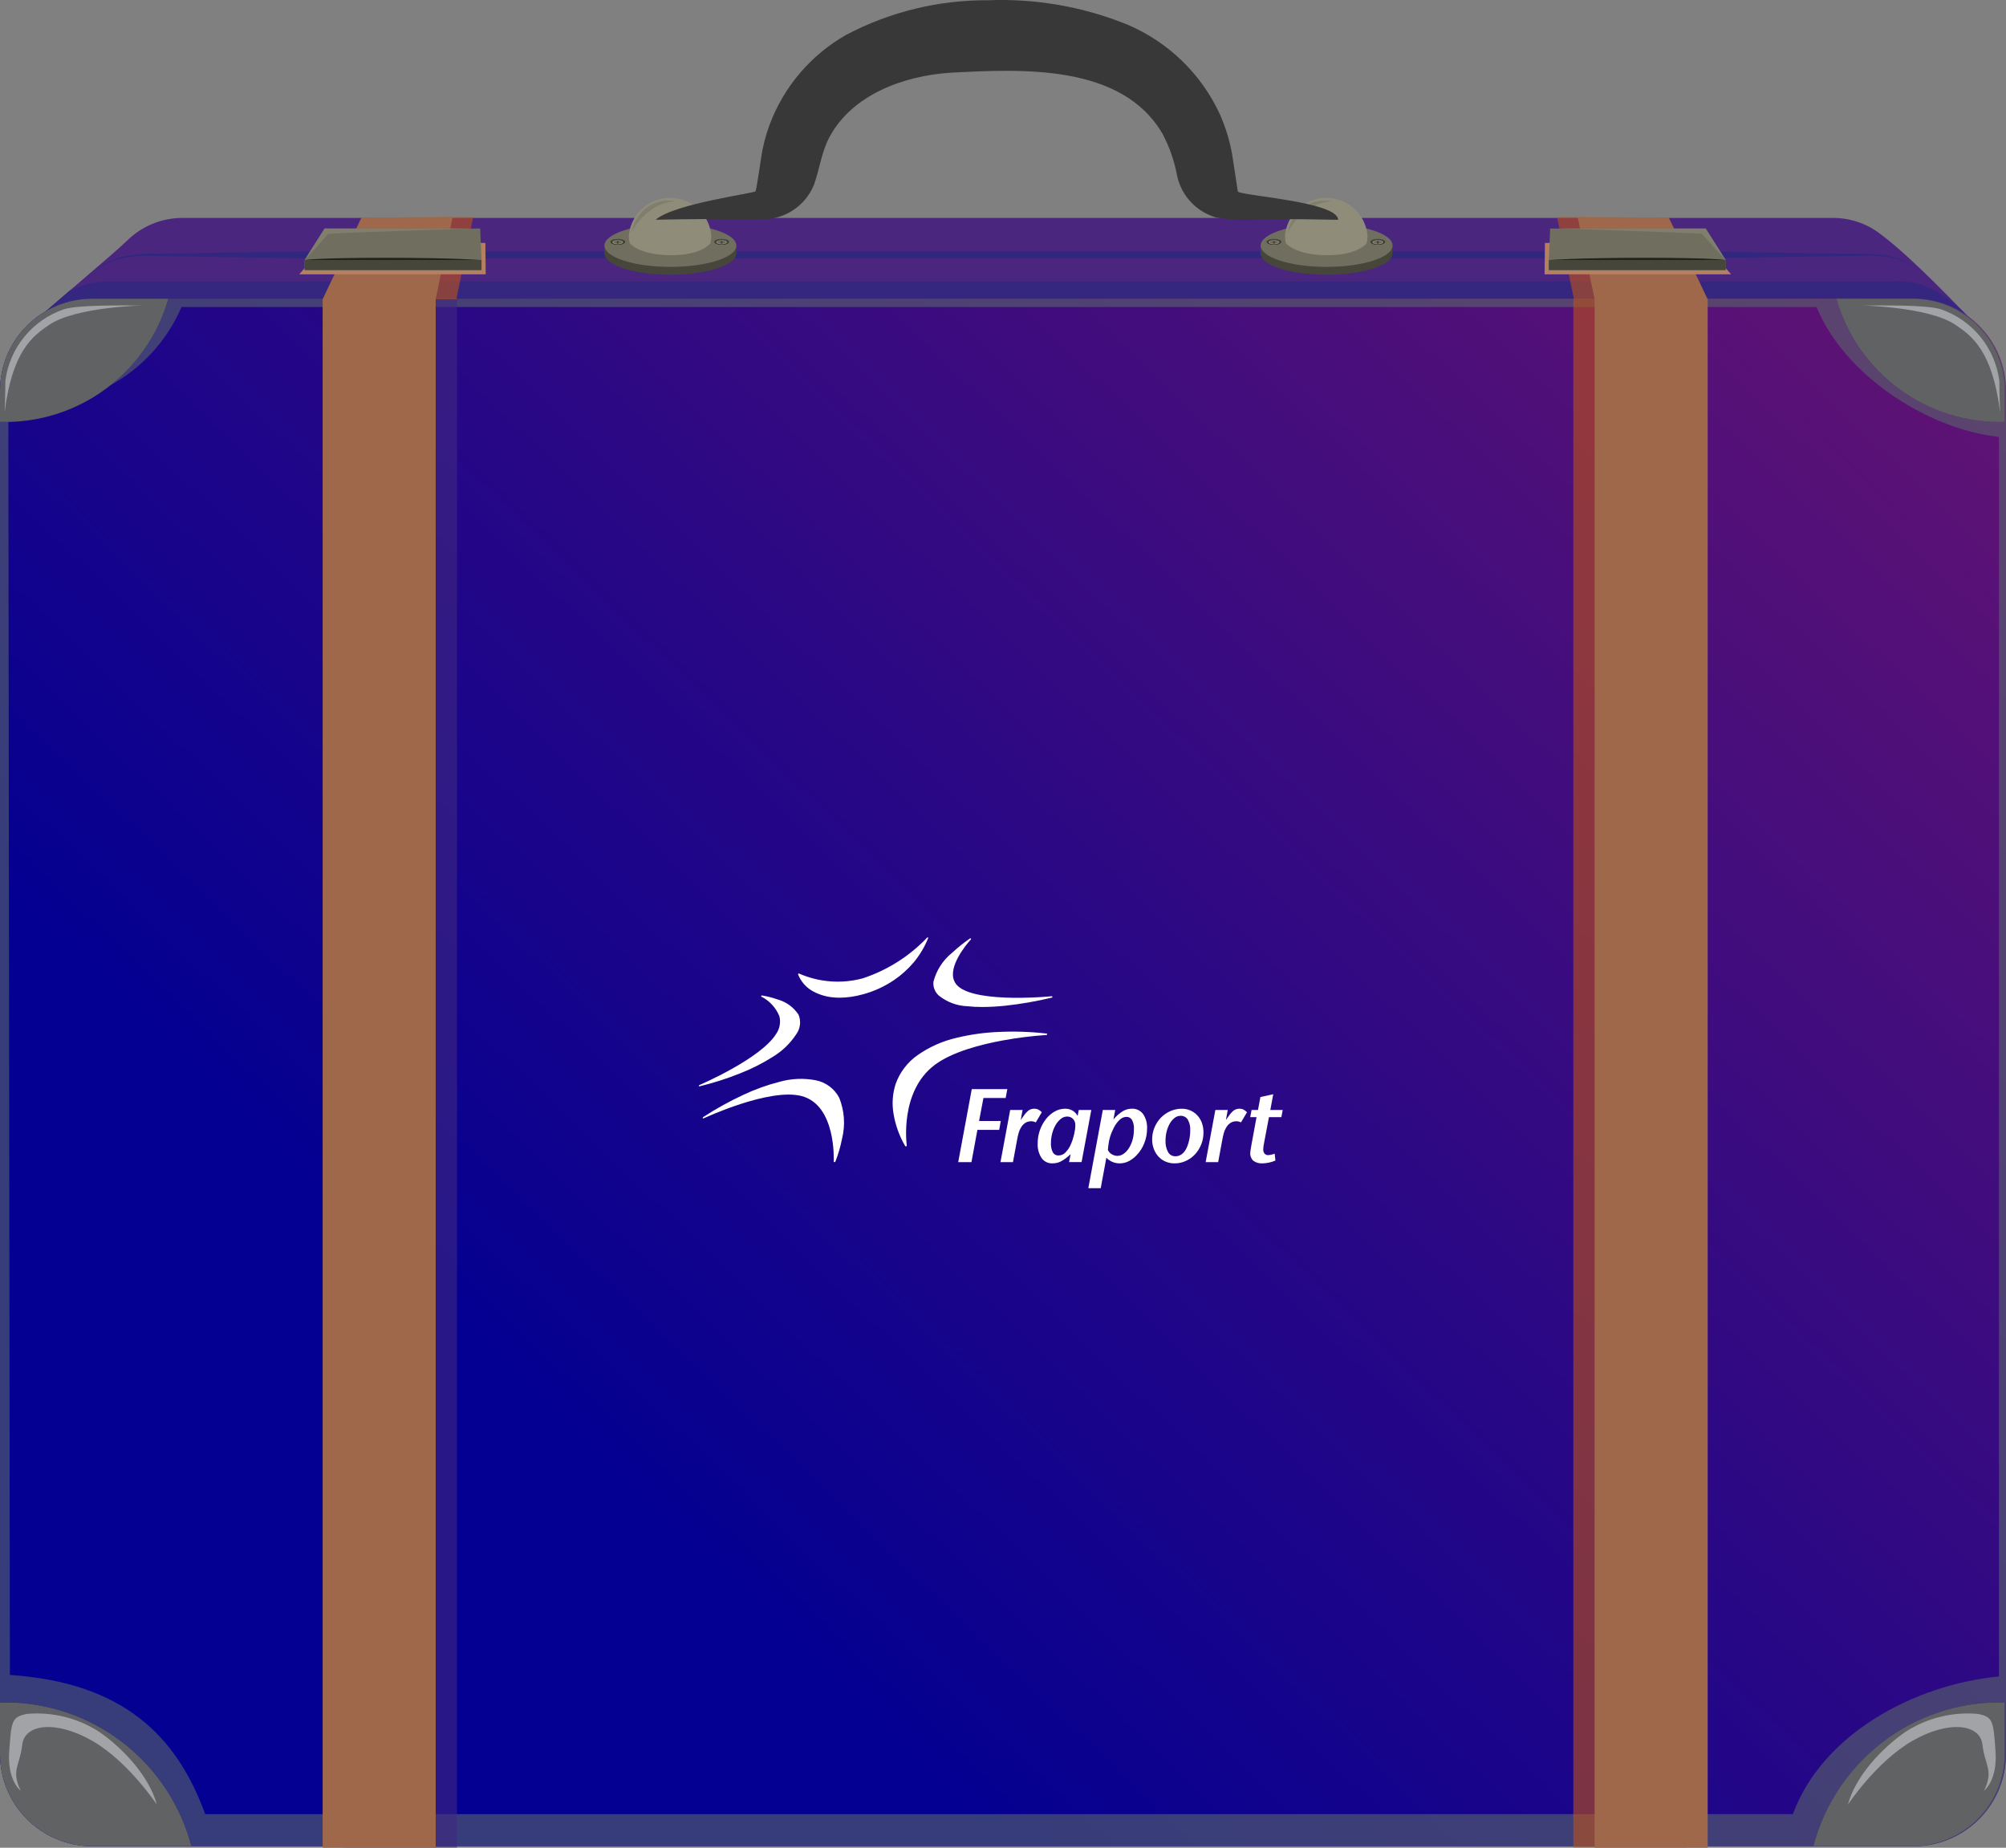 <?xml version="1.0" encoding="utf-8"?>
<!-- Generator: Adobe Illustrator 27.8.0, SVG Export Plug-In . SVG Version: 6.00 Build 0)  -->
<svg version="1.1" id="Ebene_1" xmlns="http://www.w3.org/2000/svg" xmlns:xlink="http://www.w3.org/1999/xlink" x="0px" y="0px"
	 viewBox="0 0 218.629 201.372" style="enable-background:new 0 0 218.629 201.372;" xml:space="preserve">
<rect x="0" y="0" width="218.629" height="201.372" fill="#808080" stroke="none"/>
<style type="text/css">
	.st0{fill:#4A267E;}
	.st1{fill:#30277F;}
	.st2{clip-path:url(#SVGID_00000097462027643650531440000002768656714196315313_);}
	.st3{fill:#35277F;}
	.st4{fill:url(#Pfad_32248_00000042720508093870681140000005789140370375057043_);}
	.st5{opacity:0.6;}
	.st6{clip-path:url(#SVGID_00000047766292752043954410000011712835901626235016_);}
	.st7{clip-path:url(#SVGID_00000000208838851342915070000012664113751475676590_);}
	.st8{fill:#59666A;}
	.st9{fill:#616264;}
	.st10{fill:#A1A3A6;}
	.st11{clip-path:url(#SVGID_00000096748417813272441750000016792793519595514785_);}
	.st12{clip-path:url(#SVGID_00000004519497077976718860000005045225672143078020_);}
	.st13{fill:url(#Rechteck_2865_00000127011520825864490490000016043065315911135404_);}
	.st14{clip-path:url(#SVGID_00000062153030418879483890000014584701314357172899_);}
	.st15{clip-path:url(#SVGID_00000152230132575928728220000015519001727922840733_);}
	.st16{fill:#3F2880;}
	.st17{fill:#A0684B;}
	.st18{clip-path:url(#SVGID_00000088120508627265577240000001123829312606965947_);}
	.st19{fill:#B57F61;}
	.st20{fill:#706F5F;}
	.st21{fill:#46463B;}
	.st22{clip-path:url(#SVGID_00000152250399410068775240000010157550613502370192_);}
	.st23{fill:#807E6C;}
	.st24{fill:#212219;}
	.st25{clip-path:url(#SVGID_00000021801961366743878010000011153212415672223906_);}
	.st26{clip-path:url(#SVGID_00000014599572566570548950000004881949006536916359_);}
	.st27{fill:url(#Rechteck_2874_00000005261174099359867400000004809058044361932472_);}
	.st28{clip-path:url(#SVGID_00000165914434082811255690000008822317928524804769_);}
	.st29{clip-path:url(#SVGID_00000152263915749971090640000012344492514701543312_);}
	.st30{fill:url(#Rechteck_2876_00000178899490002240872810000003088580560703320226_);}
	.st31{clip-path:url(#SVGID_00000127749039597422583280000015663127422462446770_);}
	.st32{clip-path:url(#SVGID_00000006675093326270663920000008703608369720594312_);}
	.st33{fill:#8F8C79;}
	.st34{clip-path:url(#SVGID_00000173857043158890555380000014984741572461921439_);}
	.st35{fill:#47483C;}
	.st36{fill:#181A0F;}
	.st37{clip-path:url(#SVGID_00000078740281257403329370000003360616519138701237_);}
	.st38{fill:#383838;}
	.st39{clip-path:url(#SVGID_00000181808327258289160340000016741180851821464967_);}
	.st40{fill:#FFFFFF;}
	.st41{clip-path:url(#SVGID_00000094601415987358698950000013089327855550381962_);}
</style>
<g id="Gruppe_560" transform="translate(1160.811 -420.396)">
	<g id="Gruppe_6140" transform="translate(-2161.549 -318.02)">
		<g id="koffer" transform="translate(1000.738 738.416)">
			<g id="Gruppe_6138">
				<g id="Gruppe_maskieren_517">
					<g id="Gruppe_6060">
						<g id="Gruppe_6137">
							<g id="Gruppe_6059">
								<path id="Pfad_32193" class="st0" d="M208.9,182.359c0,5.548-4.079,10.045-9.108,10.045
									H14.836c-5.03,0-9.106-4.5-9.106-10.045L2.871,35.766
									c3.016-2.7,9.075-7.719,11-9.559c1.593-1.563,3.733-2.444,5.965-2.457
									h179.964c1.839,0.004,3.626,0.607,5.093,1.716
									c2.422,1.805,5.711,4.955,10.994,10.488L208.9,182.359z"/>
								<path id="Pfad_32194" class="st1" d="M9.36,30.229c0,0,0.147-0.128,0.437-0.376
									c0.427-0.365,0.889-0.687,1.38-0.961
									c0.787-0.457,1.64-0.791,2.528-0.991
									c1.212-0.216,2.444-0.303,3.674-0.259l9.912-0.15l6.1-0.094h144.956
									c4.71-0.035,9.03,0.032,12.857,0.1s7.167,0.106,9.915,0.149
									c1.375,0.046,2.6-0.02,3.672,0.113c0.265,0.027,0.521,0.043,0.765,0.076
									c0.241,0.064,0.473,0.123,0.694,0.18l0.633,0.163
									c0.191,0.073,0.371,0.157,0.54,0.228c0.337,0.154,0.649,0.261,0.889,0.4
									s0.438,0.273,0.6,0.376l0.49,0.306l-0.5-0.293
									c-0.166-0.094-0.369-0.213-0.611-0.354c-0.291-0.141-0.589-0.267-0.894-0.375
									c-0.171-0.067-0.349-0.144-0.542-0.209l-0.629-0.142l-0.681-0.157
									c-0.245-0.026-0.5-0.035-0.769-0.055c-1.052-0.1-2.29,0-3.659,0
									l-9.915,0.149c-3.827,0.066-8.147,0.133-12.857,0.1H33.386
									c-2.145-0.031-4.178-0.062-6.1-0.092
									c-3.828-0.057-7.166-0.109-9.912-0.152
									c-1.215-0.08-2.435-0.031-3.64,0.146
									c-0.884,0.169-1.738,0.473-2.53,0.9
									c-0.495,0.259-0.964,0.565-1.4,0.915l-0.447,0.363"/>
								<g id="Gruppe_6012">
									<g id="Gruppe_6011">
										<g id="Gruppe_6120">
											<g>
												<defs>
													<rect id="SVGID_1_" x="2.871" y="30.666" width="213.264" height="5.477"/>
												</defs>
												<clipPath id="SVGID_00000022542459997745504420000016957696653462105486_">
													<use xlink:href="#SVGID_1_"  style="overflow:visible;"/>
												</clipPath>
												<g id="Gruppe_6010" style="clip-path:url(#SVGID_00000022542459997745504420000016957696653462105486_);">
													<path id="Pfad_32195" class="st3" d="M206.636,30.666H11.868
														c-1.479,0.002-2.938,0.344-4.264,1c-0.925,0.791-3.89,3.369-4.733,4.1
														c1.5-0.894,3.407-2.076,5.282-2.076l199.808-0.251
														c2.917,0.151,5.741,1.083,8.174,2.7c-4.465-4.716-6.487-5.477-9.5-5.477
														"/>
												</g>
											</g>
										</g>
									</g>
								</g>
								
									<linearGradient id="Pfad_32248_00000024709322075363909290000010434743912949924485_" gradientUnits="userSpaceOnUse" x1="-846.818" y1="639.216" x2="-847.709" y2="638.506" gradientTransform="matrix(218.629 0 0 -168.652 185389.453 107835.172)">
									<stop  offset="0" style="stop-color:#6F166F"/>
									<stop  offset="1" style="stop-color:#040091"/>
								</linearGradient>
								<path id="Pfad_32248" style="fill:url(#Pfad_32248_00000024709322075363909290000010434743912949924485_);" d="
									M10.046,32.552h198.537c5.548-0,10.046,4.498,10.046,10.046
									c0,0,0,0,0,0l0,0v148.56c0,5.548-4.498,10.046-10.046,10.046h-0
									H10.047c-5.549,0-10.047-4.498-10.047-10.047c0,0,0,0,0-0.005V42.598
									C0,37.05,4.498,32.552,10.046,32.552
									C10.046,32.552,10.046,32.552,10.046,32.552z"/>
								<g id="Gruppe_6017" class="st5">
									<g id="Gruppe_6016">
										<g id="Gruppe_6122">
											<g>
												<defs>
													
														<rect id="SVGID_00000129919681238798931060000013016523207380658870_" x="0" y="32.552" width="218.629" height="168.653"/>
												</defs>
												<clipPath id="SVGID_00000085969325523680920340000006705831425586120632_">
													<use xlink:href="#SVGID_00000129919681238798931060000013016523207380658870_"  style="overflow:visible;"/>
												</clipPath>
												<g id="Gruppe_6015" style="clip-path:url(#SVGID_00000085969325523680920340000006705831425586120632_);">
													<g id="Gruppe_6014">
														<g id="Gruppe_6121">
															<g>
																<defs>
																	<path id="SVGID_00000050651473722803217590000003749625988734500773_" d="M208.582,32.552h-0.136
																		c5.548-0,10.046,4.498,10.046,10.046c0,0,0,0,0,0l0,0
																		v3.381c-0.185,0.005-0.373,0.008-0.556,0.008
																		c-8.267-0.005-15.529-5.487-17.8-13.436H18.353
																		c-1.073,3.74-3.295,7.048-6.353,9.455
																		c3.479-1.896,6.22-4.906,7.784-8.547h178.207
																		c2.982,7.374,12.009,13.288,19.871,14.159v135.086
																		c-9.268,0.9-19.267,6.29-22.456,15.007H22.367
																		c-3.17-8.674-9.05-14.335-21.289-15.173L0.911,45.974
																		c-0.12,0-0.235,0.014-0.354,0.014c-0.188,0-0.371,0-0.557-0.008v139.579
																		c0.32-0.009,0.643-0.019,0.967-0.019c0.185,0,0.373,0,0.56,0.012
																		c9.174,0.431,17.004,6.771,19.334,15.655h176.768
																		c2.331-8.883,10.161-15.223,19.335-15.655
																		c0.187-0.009,0.374-0.012,0.56-0.012
																		c0.326,0,0.647,0.01,0.968,0.019v5.6
																		c0,5.548-4.498,10.046-10.046,10.047h0.136
																		c5.549,0,10.047-4.498,10.047-10.047l0,0V42.599
																		c0.001-5.548-4.497-10.046-10.045-10.047l0,0l0,0"/>
																</defs>
																<clipPath id="SVGID_00000116194465826775732610000014706799952635937675_">
																	<use xlink:href="#SVGID_00000050651473722803217590000003749625988734500773_"  style="overflow:visible;"/>
																</clipPath>
																<g id="Gruppe_6013" style="clip-path:url(#SVGID_00000116194465826775732610000014706799952635937675_);">
																	<rect id="Rechteck_2863" x="0" y="32.552" class="st8" width="218.629" height="168.653"/>
																</g>
															</g>
														</g>
													</g>
												</g>
											</g>
										</g>
									</g>
								</g>
								<path id="Pfad_32197" class="st9" d="M18.353,32.552h-8.307
									C4.498,32.552,0,37.05,0,42.599v3.382
									C8.469,46.229,16.027,40.699,18.353,32.552"/>
								<path id="Pfad_32198" class="st10" d="M0.5,44.945c0,0,0.083-1.844,0.083-3.436
									c0.466-3.601,2.936-6.624,6.371-7.8c1.509-0.5,6.371-0.419,8.635-0.419
									c0,0-7.315,0.147-10.207,2.1C3.561,36.618,1.341,38.238,0.5,44.945"/>
								<path id="Pfad_32199" class="st9" d="M1.527,185.55c-0.514-0.023-1.02-0.007-1.527,0.007v5.6
									c-0,5.548,4.498,10.046,10.046,10.046c0,0,0,0,0,0h10.815
									C18.53,192.32,10.7,185.981,1.527,185.55"/>
								<path id="Pfad_32200" class="st10" d="M2.264,195.168c0,0-1.506-1.109-1.258-4.358
									s0.252-3.688,1.927-4.024c2.805-0.247,5.612,0.462,7.964,2.01
									c2.515,1.762,5.367,4.779,6.2,7.881c0,0-3.1-4.693-7.043-6.957
									s-7.377-1.846-7.627,0.419s-1.258,2.766-0.168,5.029"/>
								<path id="Pfad_32201" class="st9" d="M200.14,32.552h8.307
									c5.548,0.001,10.046,4.499,10.046,10.047v3.382
									C210.024,46.229,202.466,40.699,200.14,32.552"/>
								<path id="Pfad_32202" class="st10" d="M217.989,44.945c0,0-0.085-1.844-0.085-3.436
									c-0.467-3.6-2.935-6.623-6.369-7.8c-1.51-0.5-6.373-0.419-8.636-0.419
									c0,0,7.314,0.147,10.206,2.1c1.824,1.229,4.045,2.849,4.884,9.556"/>
								<path id="Pfad_32203" class="st9" d="M216.964,185.55c0.515-0.023,1.021-0.007,1.528,0.007
									v5.6c0,5.548-4.498,10.046-10.046,10.046h-0h-10.817
									c2.331-8.883,10.161-15.223,19.335-15.654"/>
								<path id="Pfad_32204" class="st10" d="M216.229,195.168c0,0,1.5-1.106,1.256-4.358
									s-0.252-3.688-1.927-4.024c-2.806-0.247-5.612,0.461-7.965,2.01
									c-2.515,1.762-5.364,4.779-6.2,7.881c0,0,3.1-4.693,7.042-6.957
									s7.377-1.846,7.628,0.419s1.256,2.766,0.169,5.029"/>
								<g id="Gruppe_6022" class="st5">
									<g id="Gruppe_6021">
										<g id="Gruppe_6124">
											<g>
												<defs>
													
														<rect id="SVGID_00000021098277061347989650000007091858501995374267_" x="37.412" y="23.655" width="14.168" height="8.967"/>
												</defs>
												<clipPath id="SVGID_00000008857776796124201200000007280642524704546993_">
													<use xlink:href="#SVGID_00000021098277061347989650000007091858501995374267_"  style="overflow:visible;"/>
												</clipPath>
												<g id="Gruppe_6020" style="clip-path:url(#SVGID_00000008857776796124201200000007280642524704546993_);">
													<g id="Gruppe_6019">
														<g id="Gruppe_6123">
															<g>
																<defs>
																	<polygon id="SVGID_00000147193265488986731630000000756385812430840996_" points="41.652,23.708 
																		37.412,32.618 49.734,32.618 51.58,23.655 																	"/>
																</defs>
																<clipPath id="SVGID_00000071521398432532834870000013320384001468469165_">
																	<use xlink:href="#SVGID_00000147193265488986731630000000756385812430840996_"  style="overflow:visible;"/>
																</clipPath>
																<g id="Gruppe_6018" style="clip-path:url(#SVGID_00000071521398432532834870000013320384001468469165_);">
																	
																		<linearGradient id="Rechteck_2865_00000108992099609960852120000000548823531582545833_" gradientUnits="userSpaceOnUse" x1="-830.993" y1="604.921" x2="-830.988" y2="604.921" gradientTransform="matrix(14.168 0 0 -8.967 11597.15 5452.465)">
																		<stop  offset="0" style="stop-color:#612303"/>
																		<stop  offset="1" style="stop-color:#BD5216"/>
																	</linearGradient>
																	
																		<rect id="Rechteck_2865" x="37.412" y="23.655" style="fill:url(#Rechteck_2865_00000108992099609960852120000000548823531582545833_);" width="14.168" height="8.967"/>
																</g>
															</g>
														</g>
													</g>
												</g>
											</g>
										</g>
									</g>
								</g>
								<g id="Gruppe_6027" class="st5">
									<g id="Gruppe_6026">
										<g id="Gruppe_6126">
											<g>
												<defs>
													
														<rect id="SVGID_00000116216844121823091130000006777046361244833425_" x="37.482" y="32.622" width="12.324" height="168.75"/>
												</defs>
												<clipPath id="SVGID_00000012469776124458835010000006615011673389814961_">
													<use xlink:href="#SVGID_00000116216844121823091130000006777046361244833425_"  style="overflow:visible;"/>
												</clipPath>
												<g id="Gruppe_6025" style="clip-path:url(#SVGID_00000012469776124458835010000006615011673389814961_);">
													<g id="Gruppe_6024">
														<g id="Gruppe_6125">
															<g>
																<defs>
																	
																		<rect id="SVGID_00000074400015002212204030000002427376901135290027_" x="37.483" y="32.622" width="12.324" height="168.75"/>
																</defs>
																<clipPath id="SVGID_00000116202071486013435520000013570812948990362759_">
																	<use xlink:href="#SVGID_00000074400015002212204030000002427376901135290027_"  style="overflow:visible;"/>
																</clipPath>
																<g id="Gruppe_6023" style="clip-path:url(#SVGID_00000116202071486013435520000013570812948990362759_);">
																	<rect id="Rechteck_2867" x="37.483" y="32.622" class="st16" width="12.324" height="168.75"/>
																</g>
															</g>
														</g>
													</g>
												</g>
											</g>
										</g>
									</g>
								</g>
								<rect id="Rechteck_2870" x="35.164" y="32.622" class="st17" width="12.321" height="168.75"/>
								<path id="Pfad_32206" class="st17" d="M39.4,23.708l-4.239,8.91h12.324l1.847-8.963
									L39.4,23.708z"/>
								<g id="Gruppe_6030">
									<g id="Gruppe_6029">
										<g id="Gruppe_6127">
											<g>
												<defs>
													
														<rect id="SVGID_00000171684680672714393990000004968982116317835910_" x="32.609" y="26.473" width="20.33" height="3.424"/>
												</defs>
												<clipPath id="SVGID_00000139262079212565925410000005557431747677900196_">
													<use xlink:href="#SVGID_00000171684680672714393990000004968982116317835910_"  style="overflow:visible;"/>
												</clipPath>
												<g id="Gruppe_6028" style="clip-path:url(#SVGID_00000139262079212565925410000005557431747677900196_);">
													<path id="Pfad_32207" class="st19" d="M34.285,27.97l-1.676,1.927H52.939l-0.039-3.424
														l-17.189,0.072L34.285,27.97z"/>
												</g>
											</g>
										</g>
									</g>
								</g>
								<path id="Pfad_32208" class="st20" d="M35.375,24.909h16.957l0.145,3.438v1.089H33.195
									v-1.089L35.375,24.909z"/>
								<rect id="Rechteck_2872" x="33.196" y="28.346" class="st21" width="19.281" height="1.09"/>
								<g id="Gruppe_6033">
									<g id="Gruppe_6032">
										<g id="Gruppe_6128">
											<g>
												<defs>
													
														<rect id="SVGID_00000104706732802638202800000006982512572577101187_" x="33.195" y="24.909" width="17.941" height="3.438"/>
												</defs>
												<clipPath id="SVGID_00000137116717636205207830000000773216659553389996_">
													<use xlink:href="#SVGID_00000104706732802638202800000006982512572577101187_"  style="overflow:visible;"/>
												</clipPath>
												<g id="Gruppe_6031" style="clip-path:url(#SVGID_00000137116717636205207830000000773216659553389996_);">
													<path id="Pfad_32209" class="st23" d="M33.195,28.347l2.18-3.438h15.761
														c0,0-15.382,0.5-15.382,0.587S33.195,28.347,33.195,28.347"/>
												</g>
											</g>
										</g>
									</g>
								</g>
								<path id="Pfad_32210" class="st24" d="M33.195,28.347h19.281c0,0-2.808-0.252-10.52-0.252
									S33.195,28.347,33.195,28.347"/>
								<g id="Gruppe_6038" class="st5">
									<g id="Gruppe_6037">
										<g id="Gruppe_6130">
											<g>
												<defs>
													
														<rect id="SVGID_00000004543156741978308160000017569319847430541475_" x="169.696" y="23.655" width="14.169" height="8.967"/>
												</defs>
												<clipPath id="SVGID_00000116220494038305504050000013543557155393061049_">
													<use xlink:href="#SVGID_00000004543156741978308160000017569319847430541475_"  style="overflow:visible;"/>
												</clipPath>
												<g id="Gruppe_6036" style="clip-path:url(#SVGID_00000116220494038305504050000013543557155393061049_);">
													<g id="Gruppe_6035">
														<g id="Gruppe_6129">
															<g>
																<defs>
																	<polygon id="SVGID_00000020380118328973556780000015167200945471822988_" points="179.626,23.708 
																		183.865,32.622 171.543,32.622 169.7,23.659 																	"/>
																</defs>
																<clipPath id="SVGID_00000065763544089941915230000010293293015015004588_">
																	<use xlink:href="#SVGID_00000020380118328973556780000015167200945471822988_"  style="overflow:visible;"/>
																</clipPath>
																<g id="Gruppe_6034" style="clip-path:url(#SVGID_00000065763544089941915230000010293293015015004588_);">
																	
																		<linearGradient id="Rechteck_2874_00000002371309676192229370000006720092071285415839_" gradientUnits="userSpaceOnUse" x1="-840.989" y1="604.921" x2="-840.984" y2="604.921" gradientTransform="matrix(14.169 0 0 -8.967 11730.284 5452.465)">
																		<stop  offset="0" style="stop-color:#612303"/>
																		<stop  offset="1" style="stop-color:#BD5216"/>
																	</linearGradient>
																	
																		<rect id="Rechteck_2874" x="169.696" y="23.655" style="fill:url(#Rechteck_2874_00000002371309676192229370000006720092071285415839_);" width="14.169" height="8.967"/>
																</g>
															</g>
														</g>
													</g>
												</g>
											</g>
										</g>
									</g>
								</g>
								<g id="Gruppe_6043" class="st5">
									<g id="Gruppe_6042">
										<g id="Gruppe_6132">
											<g>
												<defs>
													
														<rect id="SVGID_00000147940637675201597960000016528110618141369507_" x="171.473" y="32.622" width="12.323" height="168.75"/>
												</defs>
												<clipPath id="SVGID_00000019657291158846946620000017081992491640500663_">
													<use xlink:href="#SVGID_00000147940637675201597960000016528110618141369507_"  style="overflow:visible;"/>
												</clipPath>
												<g id="Gruppe_6041" style="clip-path:url(#SVGID_00000019657291158846946620000017081992491640500663_);">
													<g id="Gruppe_6040">
														<g id="Gruppe_6131">
															<g>
																<defs>
																	
																		<rect id="SVGID_00000132797153867684064370000015695514902134614674_" x="171.473" y="32.622" width="12.323" height="168.75"/>
																</defs>
																<clipPath id="SVGID_00000044856400158719557960000015657448443545996986_">
																	<use xlink:href="#SVGID_00000132797153867684064370000015695514902134614674_"  style="overflow:visible;"/>
																</clipPath>
																<g id="Gruppe_6039" style="clip-path:url(#SVGID_00000044856400158719557960000015657448443545996986_);">
																	
																		<linearGradient id="Rechteck_2876_00000020373544517278114420000003727653804136535218_" gradientUnits="userSpaceOnUse" x1="-839.752" y1="638.703" x2="-839.746" y2="638.703" gradientTransform="matrix(12.323 0 0 -168.75 10162.62 107898.07)">
																		<stop  offset="0" style="stop-color:#612303"/>
																		<stop  offset="1" style="stop-color:#BD5216"/>
																	</linearGradient>
																	
																		<rect id="Rechteck_2876" x="171.473" y="32.622" style="fill:url(#Rechteck_2876_00000020373544517278114420000003727653804136535218_);" width="12.323" height="168.75"/>
																</g>
															</g>
														</g>
													</g>
												</g>
											</g>
										</g>
									</g>
								</g>
								<rect id="Rechteck_2879" x="173.793" y="32.622" class="st17" width="12.322" height="168.75"/>
								<path id="Pfad_32212" class="st17" d="M181.875,23.708l4.24,8.914h-12.322l-1.846-8.963
									L181.875,23.708z"/>
								<g id="Gruppe_6046">
									<g id="Gruppe_6045">
										<g id="Gruppe_6133">
											<g>
												<defs>
													
														<rect id="SVGID_00000086672258817893032840000006768997873420507310_" x="168.34" y="26.473" width="20.329" height="3.424"/>
												</defs>
												<clipPath id="SVGID_00000122718304532012534030000003373355903969084067_">
													<use xlink:href="#SVGID_00000086672258817893032840000006768997873420507310_"  style="overflow:visible;"/>
												</clipPath>
												<g id="Gruppe_6044" style="clip-path:url(#SVGID_00000122718304532012534030000003373355903969084067_);">
													<path id="Pfad_32213" class="st19" d="M186.994,27.97l1.675,1.927h-20.329l0.039-3.424
														l17.187,0.072L186.994,27.97z"/>
												</g>
											</g>
										</g>
									</g>
								</g>
								<path id="Pfad_32214" class="st20" d="M185.9,24.909h-16.951l-0.147,3.438v1.089h19.281
									v-1.089L185.9,24.909z"/>
								<rect id="Rechteck_2881" x="168.802" y="28.346" class="st21" width="19.281" height="1.09"/>
								<g id="Gruppe_6049">
									<g id="Gruppe_6048">
										<g id="Gruppe_6134">
											<g>
												<defs>
													
														<rect id="SVGID_00000170255079387602155260000016582068300695856041_" x="170.143" y="24.909" width="17.94" height="3.438"/>
												</defs>
												<clipPath id="SVGID_00000063627928318223947230000003079276871433974160_">
													<use xlink:href="#SVGID_00000170255079387602155260000016582068300695856041_"  style="overflow:visible;"/>
												</clipPath>
												<g id="Gruppe_6047" style="clip-path:url(#SVGID_00000063627928318223947230000003079276871433974160_);">
													<path id="Pfad_32215" class="st23" d="M188.083,28.347l-2.183-3.438h-15.757
														c0,0,15.382,0.5,15.382,0.587s2.558,2.851,2.558,2.851"/>
												</g>
											</g>
										</g>
									</g>
								</g>
								<path id="Pfad_32216" class="st24" d="M188.083,28.347h-19.283c0,0,2.809-0.252,10.52-0.252
									s8.761,0.252,8.761,0.252"/>
								<path id="Pfad_32220" class="st21" d="M80.262,26.813h-0.455
									c-1.012-0.889-3.643-1.524-6.739-1.524c-2.91,0-5.408,0.561-6.54,1.365
									l-0.647-0.008v0.972c0,1.284,3.217,2.325,7.187,2.325
									c3.911,0,7.087-1.011,7.178-2.27L80.262,26.813z"/>
								<path id="Pfad_32221" class="st20" d="M80.254,26.759c0,1.284-3.217,2.327-7.187,2.327
									s-7.186-1.043-7.186-2.327s3.217-2.327,7.186-2.327
									S80.254,25.474,80.254,26.759"/>
								<path id="Pfad_32222" class="st33" d="M77.434,26.497c0.06-0.269,0.091-0.544,0.091-0.82
									c-0.219-2.482-2.409-4.317-4.892-4.097
									c-2.178,0.192-3.905,1.919-4.097,4.097
									c0,0.276,0.03,0.551,0.088,0.82c0,0,0.98,1.29,4.437,1.317
									S77.434,26.497,77.434,26.497"/>
								<g id="Gruppe_6055">
									<g id="Gruppe_6054">
										<g id="Gruppe_6135">
											<g>
												<defs>
													
														<rect id="SVGID_00000073714882224937670120000018319352513016966026_" x="68.863" y="21.867" width="4.752" height="3.447"/>
												</defs>
												<clipPath id="SVGID_00000093860043493819541130000006192779213930019516_">
													<use xlink:href="#SVGID_00000073714882224937670120000018319352513016966026_"  style="overflow:visible;"/>
												</clipPath>
												<g id="Gruppe_6053" style="clip-path:url(#SVGID_00000093860043493819541130000006192779213930019516_);">
													<path id="Pfad_32223" class="st23" d="M71.447,22.571
														c0.667-0.372,1.407-0.593,2.168-0.649
														c-2.208-0.405-4.326,1.056-4.731,3.264
														c-0,0-0,0-0,0
														c-0.008,0.043-0.015,0.085-0.021,0.128
														c0.569-1.151,1.469-2.106,2.584-2.743"/>
												</g>
											</g>
										</g>
									</g>
								</g>
								<path id="Pfad_32224" class="st35" d="M68.15,26.352c0,0.177-0.369,0.319-0.822,0.319
									s-0.824-0.142-0.824-0.319s0.367-0.316,0.824-0.316S68.15,26.178,68.15,26.352"
									/>
								<path id="Pfad_32225" class="st36" d="M68.02,26.406c0,0.147-0.312,0.268-0.692,0.268
									s-0.693-0.121-0.693-0.268s0.309-0.268,0.693-0.268
									S68.02,26.257,68.02,26.406"/>
								<path id="Pfad_32226" class="st23" d="M67.951,26.395c0,0.134-0.278,0.243-0.623,0.243
									s-0.627-0.109-0.627-0.243s0.281-0.241,0.627-0.241
									S67.951,26.263,67.951,26.395"/>
								<path id="Pfad_32227" class="st35" d="M67.435,26.518c0,0.023-0.048,0.042-0.106,0.042
									s-0.108-0.019-0.108-0.042v-0.241c0-0.023,0.049-0.041,0.108-0.041
									s0.106,0.018,0.106,0.041V26.518z"/>
								<path id="Pfad_32228" class="st35" d="M67.016,26.436c-0.061,0-0.107-0.017-0.107-0.04
									s0.046-0.041,0.107-0.041h0.623c0.061,0,0.108,0.018,0.108,0.041
									s-0.047,0.04-0.108,0.04H67.016z"/>
								<path id="Pfad_32229" class="st35" d="M79.475,26.352c0,0.177-0.367,0.319-0.822,0.319
									s-0.824-0.142-0.824-0.319s0.369-0.316,0.824-0.316S79.475,26.178,79.475,26.352"
									/>
								<path id="Pfad_32230" class="st36" d="M79.343,26.406c0,0.147-0.309,0.268-0.691,0.268
									s-0.693-0.121-0.693-0.268s0.312-0.268,0.693-0.268
									S79.343,26.257,79.343,26.406"/>
								<path id="Pfad_32231" class="st23" d="M79.277,26.395c0,0.134-0.279,0.243-0.625,0.243
									s-0.627-0.109-0.627-0.243s0.28-0.241,0.627-0.241
									S79.277,26.263,79.277,26.395"/>
								<path id="Pfad_32232" class="st35" d="M78.76,26.518c0,0.023-0.049,0.042-0.108,0.042
									s-0.107-0.019-0.107-0.042v-0.241c0-0.023,0.047-0.041,0.107-0.041
									s0.108,0.018,0.108,0.041V26.518z"/>
								<path id="Pfad_32233" class="st35" d="M78.341,26.436c-0.061,0-0.108-0.017-0.108-0.04
									s0.047-0.041,0.108-0.041h0.625c0.058,0,0.1,0.018,0.1,0.041
									s-0.046,0.04-0.1,0.04H78.341z"/>
								<path id="Pfad_32234" class="st21" d="M151.777,26.813h-0.455
									c-1.012-0.889-3.643-1.524-6.738-1.524c-2.909,0-5.409,0.561-6.539,1.365
									l-0.65-0.008v0.972c0,1.284,3.22,2.325,7.189,2.325
									c3.912,0,7.086-1.011,7.177-2.27L151.777,26.813z"/>
								<path id="Pfad_32235" class="st20" d="M151.771,26.759c0,1.284-3.219,2.327-7.187,2.327
									s-7.184-1.044-7.184-2.327s3.22-2.327,7.189-2.327
									s7.187,1.042,7.187,2.327"/>
								<path id="Pfad_32236" class="st33" d="M148.951,26.497
									c0.06-0.269,0.091-0.544,0.092-0.82
									c-0.216-2.483-2.404-4.321-4.887-4.105
									c-2.183,0.19-3.915,1.921-4.105,4.105c0,0.276,0.03,0.551,0.089,0.82
									c0,0,0.978,1.29,4.438,1.317S148.951,26.497,148.951,26.497"/>
								<g id="Gruppe_6058">
									<g id="Gruppe_6057">
										<g id="Gruppe_6136">
											<g>
												<defs>
													
														<rect id="SVGID_00000089553627939820726880000005105854520738448259_" x="140.381" y="21.867" width="4.752" height="3.447"/>
												</defs>
												<clipPath id="SVGID_00000086666463439365925580000004292711326765708477_">
													<use xlink:href="#SVGID_00000089553627939820726880000005105854520738448259_"  style="overflow:visible;"/>
												</clipPath>
												<g id="Gruppe_6056" style="clip-path:url(#SVGID_00000086666463439365925580000004292711326765708477_);">
													<path id="Pfad_32237" class="st23" d="M142.964,22.571
														c0.667-0.372,1.407-0.593,2.169-0.649
														c-2.206-0.406-4.324,1.054-4.73,3.26c0,0-0,0-0,0
														c-0.008,0.044-0.015,0.088-0.022,0.132
														C140.949,24.162,141.849,23.207,142.964,22.571"/>
												</g>
											</g>
										</g>
									</g>
								</g>
								<path id="Pfad_32238" class="st35" d="M139.666,26.352c0,0.177-0.369,0.319-0.821,0.319
									s-0.825-0.142-0.825-0.319s0.37-0.316,0.825-0.316S139.666,26.178,139.666,26.352
									"/>
								<path id="Pfad_32239" class="st36" d="M139.535,26.406c0,0.147-0.311,0.268-0.691,0.268
									s-0.694-0.121-0.694-0.268s0.313-0.268,0.694-0.268
									S139.535,26.257,139.535,26.406"/>
								<path id="Pfad_32240" class="st23" d="M139.47,26.395c0,0.134-0.28,0.243-0.625,0.243
									s-0.626-0.109-0.626-0.243s0.279-0.241,0.626-0.241
									S139.47,26.263,139.47,26.395"/>
								<path id="Pfad_32241" class="st35" d="M138.949,26.518c0,0.023-0.045,0.042-0.1,0.042
									s-0.108-0.019-0.108-0.042v-0.241c0-0.023,0.049-0.041,0.108-0.041
									s0.1,0.018,0.1,0.041V26.518z"/>
								<path id="Pfad_32242" class="st35" d="M138.531,26.436c-0.06,0-0.107-0.017-0.107-0.04
									s0.047-0.041,0.107-0.041h0.625c0.059,0,0.107,0.018,0.107,0.041
									s-0.048,0.04-0.107,0.04H138.531z"/>
								<path id="Pfad_32243" class="st35" d="M150.991,26.352c0,0.177-0.368,0.319-0.823,0.319
									s-0.822-0.142-0.822-0.319s0.369-0.316,0.822-0.316S150.991,26.178,150.991,26.352
									"/>
								<path id="Pfad_32244" class="st36" d="M150.859,26.406c0,0.147-0.309,0.268-0.691,0.268
									s-0.692-0.121-0.692-0.268s0.311-0.268,0.692-0.268
									S150.859,26.257,150.859,26.406"/>
								<path id="Pfad_32245" class="st23" d="M150.793,26.395c0,0.134-0.278,0.243-0.625,0.243
									s-0.626-0.109-0.626-0.243s0.28-0.241,0.626-0.241
									S150.793,26.263,150.793,26.395"/>
								<path id="Pfad_32246" class="st35" d="M150.275,26.518c0,0.023-0.048,0.042-0.107,0.042
									s-0.106-0.019-0.106-0.042v-0.241c0-0.023,0.047-0.041,0.106-0.041
									s0.107,0.018,0.107,0.041V26.518z"/>
								<path id="Pfad_32247" class="st35" d="M149.855,26.436c-0.059,0-0.1-0.017-0.1-0.04
									s0.046-0.041,0.1-0.041h0.625c0.059,0,0.107,0.018,0.107,0.041
									s-0.048,0.04-0.107,0.04H149.855z"/>
							</g>
						</g>
					</g>
				</g>
			</g>
			<path id="Pfad_32306" class="st38" d="M83.025,23.899c2.493,0.043,4.755-1.455,5.687-3.767
				c0.637-1.75,0.8-3.541,1.71-5.23c2.468-4.57,8.018-6.631,13.128-6.976
				c7.872-0.415,18.7-0.969,23.15,6.654c0.768,1.452,1.308,3.014,1.6,4.631
				c0.491,2.169,2.13,3.896,4.27,4.5c1.655,0.272,3.339,0.328,5.009,0.167
				c2.753-0.009,5.505,0.017,8.258,0.077c0-2.011-10.866-2.633-10.934-3.1
				c-0.048-0.325-0.568-3.769-0.627-4.093c-0.262-1.448-0.692-2.86-1.281-4.209
				c-2.018-4.443-5.632-7.965-10.124-9.87c-4.811-1.953-9.983-2.858-15.171-2.655
				c-5.412-0.038-10.749,1.267-15.532,3.8c-3.814,2.186-6.744,5.634-8.285,9.751
				c-0.442,1.174-0.754,2.392-0.932,3.634c-0.026,0.173-0.51,3.492-0.609,3.634
				c-0.159,0.228-8.833,1.333-10.882,3.1
				C75.315,23.864,79.17,23.848,83.025,23.899z"/>
		</g>
		<g id="Fraport_Logo_100__RGB_StoneSansII" transform="translate(1069.316 833.093)">
			<g>
				<defs>
					
						<rect id="SVGID_00000165921132522771354600000002961717229798208421_" x="0" y="0.018" width="79.472" height="48.124"/>
				</defs>
				<clipPath id="SVGID_00000098213607190432694700000014805706096420741038_">
					<use xlink:href="#SVGID_00000165921132522771354600000002961717229798208421_"  style="overflow:visible;"/>
				</clipPath>
				
					<g id="Gruppe_382" transform="translate(0 0)" style="clip-path:url(#SVGID_00000098213607190432694700000014805706096420741038_);">
					<path id="Pfad_1254" class="st40" d="M41.027,24.984h-2.421l-0.477,2.511h2.364l-0.171,0.966
						h-2.375l-0.648,3.512h-1.443l1.477-7.955h3.875L41.027,24.984z"/>
					<path id="Pfad_1255" class="st40" d="M44.311,27.644c-0.156-0.075-0.327-0.118-0.5-0.125
						c-0.215-0.001-0.427,0.053-0.614,0.159c-0.221,0.14-0.402,0.336-0.523,0.568
						c-0.108,0.183-0.191,0.379-0.244,0.585c-0.077,0.29-0.14,0.584-0.188,0.881
						l-0.42,2.262h-1.361l1.057-5.682h1.352l-0.2,1.091l0.329-0.466
						c0.149-0.221,0.331-0.419,0.54-0.585c0.303-0.195,0.682-0.233,1.017-0.1
						c0.154,0.077,0.292,0.181,0.409,0.307L44.311,27.644z"/>
					<path id="Pfad_1256" class="st40" d="M49.301,31.973h-1.364l0.17-0.864
						c-0.179,0.168-0.367,0.325-0.563,0.472c-0.153,0.114-0.315,0.217-0.483,0.307
						c-0.145,0.077-0.3,0.134-0.46,0.17c-0.159,0.034-0.321,0.051-0.483,0.051
						c-0.465,0.018-0.907-0.2-1.176-0.579c-0.31-0.479-0.459-1.044-0.426-1.614
						c-0-0.953,0.316-1.878,0.9-2.631c0.26-0.333,0.582-0.613,0.949-0.824
						c0.343-0.2,0.734-0.306,1.131-0.307c0.57-0.021,1.103,0.282,1.375,0.784
						l0.125-0.648h1.365L49.301,31.973z M48.619,27.916
						c0.005-0.237-0.083-0.468-0.244-0.642c-0.172-0.182-0.415-0.279-0.665-0.267
						c-0.241,0.005-0.473,0.091-0.659,0.244c-0.226,0.179-0.417,0.399-0.563,0.648
						c-0.172,0.291-0.302,0.605-0.386,0.932c-0.096,0.359-0.143,0.729-0.142,1.1
						c-0.013,0.327,0.053,0.653,0.193,0.949c0.129,0.247,0.393,0.392,0.671,0.369
						c0.289-0.011,0.56-0.14,0.75-0.358c0.256-0.271,0.456-0.589,0.591-0.937
						c0.067-0.154,0.126-0.312,0.176-0.472c0.057-0.178,0.106-0.358,0.148-0.54
						c0.042-0.182,0.074-0.362,0.1-0.54c0.02-0.161,0.03-0.322,0.03-0.484
						V27.916z"/>
					<path id="Pfad_1257" class="st40" d="M56.437,28.337c0,0.537-0.102,1.069-0.3,1.568
						c-0.188,0.486-0.47,0.93-0.829,1.307c-0.251,0.271-0.547,0.496-0.875,0.665
						c-0.303,0.154-0.638,0.233-0.977,0.233c-0.549,0.005-1.076-0.217-1.455-0.614
						l-0.614,3.318h-1.352l1.579-8.523h1.352l-0.193,1.034
						c0.289-0.353,0.632-0.656,1.017-0.9c0.297-0.177,0.637-0.272,0.983-0.273
						c0.476-0.022,0.932,0.19,1.222,0.568
						C56.317,27.195,56.472,27.764,56.437,28.337z M55.005,28.394
						c0.027-0.358-0.048-0.717-0.216-1.034c-0.13-0.204-0.358-0.325-0.6-0.318
						c-0.268,0.008-0.523,0.115-0.716,0.3c-0.26,0.24-0.476,0.525-0.636,0.841
						c-0.091,0.175-0.172,0.347-0.244,0.517c-0.075,0.178-0.139,0.36-0.193,0.545
						c-0.06,0.209-0.108,0.421-0.142,0.636c-0.038,0.231-0.068,0.487-0.091,0.767
						c0.089,0.203,0.243,0.37,0.437,0.477c0.182,0.108,0.389,0.167,0.6,0.17
						c0.245-0.004,0.484-0.083,0.682-0.228c0.234-0.166,0.431-0.379,0.579-0.625
						c0.177-0.286,0.311-0.596,0.4-0.92c0.097-0.368,0.143-0.748,0.136-1.128
						H55.005z"/>
					<path id="Pfad_1258" class="st40" d="M62.585,28.746c0.006,0.884-0.326,1.737-0.926,2.386
						c-0.283,0.302-0.623,0.545-1,0.716c-0.384,0.175-0.801,0.264-1.222,0.262
						c-0.337,0.004-0.672-0.062-0.983-0.193c-0.294-0.125-0.557-0.31-0.773-0.545
						c-0.22-0.241-0.392-0.523-0.506-0.829c-0.124-0.335-0.186-0.689-0.182-1.046
						c-0.003-0.446,0.084-0.888,0.256-1.3c0.163-0.394,0.398-0.755,0.693-1.063
						c0.293-0.303,0.642-0.546,1.028-0.716c0.395-0.175,0.823-0.265,1.256-0.262
						c0.642-0.007,1.256,0.257,1.693,0.727c0.218,0.237,0.386,0.515,0.494,0.818
						C62.532,28.036,62.59,28.39,62.585,28.746z M61.142,28.507
						c0.024-0.408-0.068-0.814-0.267-1.171c-0.174-0.27-0.479-0.427-0.8-0.409
						c-0.227,0.003-0.447,0.08-0.625,0.221c-0.209,0.162-0.385,0.362-0.517,0.591
						c-0.157,0.268-0.275,0.557-0.352,0.858c-0.088,0.334-0.132,0.678-0.131,1.023
						c-0.025,0.44,0.071,0.878,0.278,1.267c0.163,0.286,0.471,0.459,0.8,0.449
						c0.212,0.003,0.42-0.054,0.6-0.165c0.185-0.117,0.343-0.275,0.46-0.46
						c0.091-0.137,0.167-0.284,0.227-0.438c0.07-0.178,0.129-0.36,0.176-0.545
						c0.05-0.198,0.088-0.398,0.114-0.6
						C61.13,28.922,61.143,28.714,61.142,28.507z"/>
					<path id="Pfad_1259" class="st40" d="M66.676,27.644c-0.156-0.075-0.327-0.118-0.5-0.125
						c-0.215-0.001-0.427,0.053-0.614,0.159c-0.221,0.14-0.402,0.336-0.523,0.568
						c-0.108,0.183-0.191,0.379-0.244,0.585c-0.077,0.29-0.14,0.584-0.188,0.881
						l-0.42,2.262h-1.364l1.057-5.682h1.352l-0.2,1.091l0.329-0.466
						c0.149-0.221,0.331-0.419,0.54-0.585c0.303-0.195,0.682-0.233,1.017-0.1
						c0.154,0.077,0.292,0.181,0.409,0.307L66.676,27.644z"/>
					<path id="Pfad_1260" class="st40" d="M71.074,27.075h-1.352l-0.5,2.636
						c-0.038,0.174-0.068,0.343-0.091,0.506c-0.019,0.122-0.031,0.245-0.034,0.369
						c-0.005,0.158,0.041,0.313,0.131,0.443c0.106,0.13,0.27,0.199,0.437,0.182
						c0.234-0.018,0.464-0.072,0.682-0.159l0.079,0.75
						c-0.228,0.101-0.466,0.177-0.71,0.227c-0.233,0.051-0.471,0.078-0.71,0.08
						c-0.351,0.025-0.699-0.076-0.983-0.284c-0.233-0.211-0.356-0.517-0.335-0.83
						c0-0.061,0-0.111,0.006-0.153s0.011-0.1,0.023-0.165l0.045-0.278
						c0.019-0.117,0.047-0.278,0.085-0.483l0.522-2.841h-0.689l0.148-0.784h0.7
						l0.262-1.409l1.4-0.307l-0.318,1.716h1.352L71.074,27.075z"/>
				</g>
			</g>
			<g>
				<defs>
					
						<rect id="SVGID_00000119802993583119581550000016036229461829380753_" x="0" y="0.018" width="79.472" height="48.124"/>
				</defs>
				<clipPath id="SVGID_00000023968835407834708640000010830535607674980236_">
					<use xlink:href="#SVGID_00000119802993583119581550000016036229461829380753_"  style="overflow:visible;"/>
				</clipPath>
				
					<g id="Gruppe_383" transform="translate(0 0)" style="clip-path:url(#SVGID_00000023968835407834708640000010830535607674980236_);">
					<path id="Pfad_1261" class="st40" d="M38.486,15.069c-0.548,0.003-1.096-0.026-1.641-0.084
						c-1.133-0.044-2.221-0.452-3.105-1.162c-0.422-0.379-0.64-0.935-0.587-1.5
						c0.322-1.258,1.046-2.376,2.063-3.184c0.598-0.555,1.235-1.067,1.907-1.531
						c0.032-0.025,0.076-0.027,0.111-0.007c0.028,0.022,0.033,0.063,0.011,0.091
						c-0,0.001-0.001,0.001-0.001,0.002c-0.021,0.024-2.044,2.2-1.964,3.907
						c0.013,0.471,0.223,0.914,0.58,1.222c1.092,0.964,3.782,1.207,5.845,1.241
						c1.444,0.02,2.888-0.035,4.326-0.164c0.031,0,0.083,0.006,0.093,0.054
						c0.013,0.071-0.057,0.09-0.077,0.095c-1.681,0.406-3.387,0.701-5.106,0.884
						c-0.816,0.086-1.635,0.131-2.455,0.135 M25.456,13.692
						c1.207-0.325,2.353-0.848,3.39-1.546c0.808-0.547,1.536-1.203,2.165-1.949
						c0.653-0.786,1.18-1.669,1.562-2.617c0.019-0.031,0.014-0.07-0.012-0.095
						c-0.022-0.019-0.061-0.013-0.091,0.019c-1.938,2.038-4.351,3.564-7.023,4.442
						c-2.299,0.619-4.74,0.437-6.922-0.517c-0.029-0.015-0.064-0.013-0.091,0.006
						c-0.033,0.019-0.045,0.061-0.027,0.094c0.293,0.733,0.817,1.35,1.492,1.758
						c0.676,0.39,1.425,0.635,2.2,0.721c0.276,0.032,0.553,0.048,0.831,0.048
						c0.853-0.009,1.701-0.132,2.522-0.366 M7.588,23.666
						c-0.005-0.039,0.018-0.077,0.056-0.089c0.067-0.029,6.7-2.869,8.377-5.59
						c0.387-0.561,0.511-1.262,0.34-1.922c-0.374-0.917-1.066-1.669-1.948-2.12
						c-0.03-0.017-0.042-0.053-0.029-0.084c0.017-0.047,0.075-0.051,0.1-0.047
						c0.572,0.094,1.134,0.238,1.681,0.431c0.94,0.256,1.754,0.847,2.288,1.663
						c0.293,0.698,0.202,1.498-0.239,2.113c-0.662,1.018-1.548,1.871-2.59,2.494
						c-1.111,0.703-2.288,1.297-3.513,1.775c-1.439,0.578-2.918,1.052-4.425,1.42
						c-0.038,0.016-0.081-0.002-0.097-0.039c-0.001-0.003-0.002-0.006-0.003-0.009
						 M22.473,31.908c0.313-0.801,0.554-1.628,0.718-2.472
						c0.375-1.488,0.267-3.057-0.307-4.48c-0.526-0.999-1.481-1.703-2.591-1.909
						c-1.292-0.243-2.623-0.185-3.89,0.169c-1.371,0.347-2.705,0.828-3.983,1.434
						c-1.509,0.701-2.966,1.509-4.36,2.418c-0.016,0.011-0.075,0.051-0.04,0.113
						c0.024,0.03,0.066,0.039,0.1,0.021c0.07-0.033,7.143-3.337,10.654-2.432
						c3.807,0.985,3.516,7.056,3.514,7.119c-0.006,0.043,0.023,0.082,0.066,0.088
						c0.005,0.001,0.011,0.001,0.016,0.001c0.044-0,0.084-0.028,0.1-0.069
						 M30.188,30.252c-0.043,0.022-0.096,0.005-0.118-0.039
						c-0-0-0-0.001-0.001-0.001c-0.633-1.086-1.062-2.278-1.265-3.519
						c-0.185-1.08-0.106-2.188,0.23-3.231c0.455-1.282,1.301-2.389,2.419-3.165
						c1.287-0.894,2.733-1.532,4.261-1.879c1.505-0.361,3.042-0.573,4.588-0.633
						c1.726-0.08,3.455-0.021,5.171,0.177c0.029,0,0.088,0.02,0.083,0.082
						c-0.008,0.043-0.046,0.074-0.09,0.073c-1.583,0.109-3.159,0.306-4.721,0.59
						c-2.333,0.424-5.517,1.23-7.43,2.658c-3.889,2.9-3.074,8.735-3.066,8.794
						c0.002,0.041-0.023,0.079-0.062,0.093"/>
				</g>
			</g>
		</g>
	</g>
</g>
</svg>
